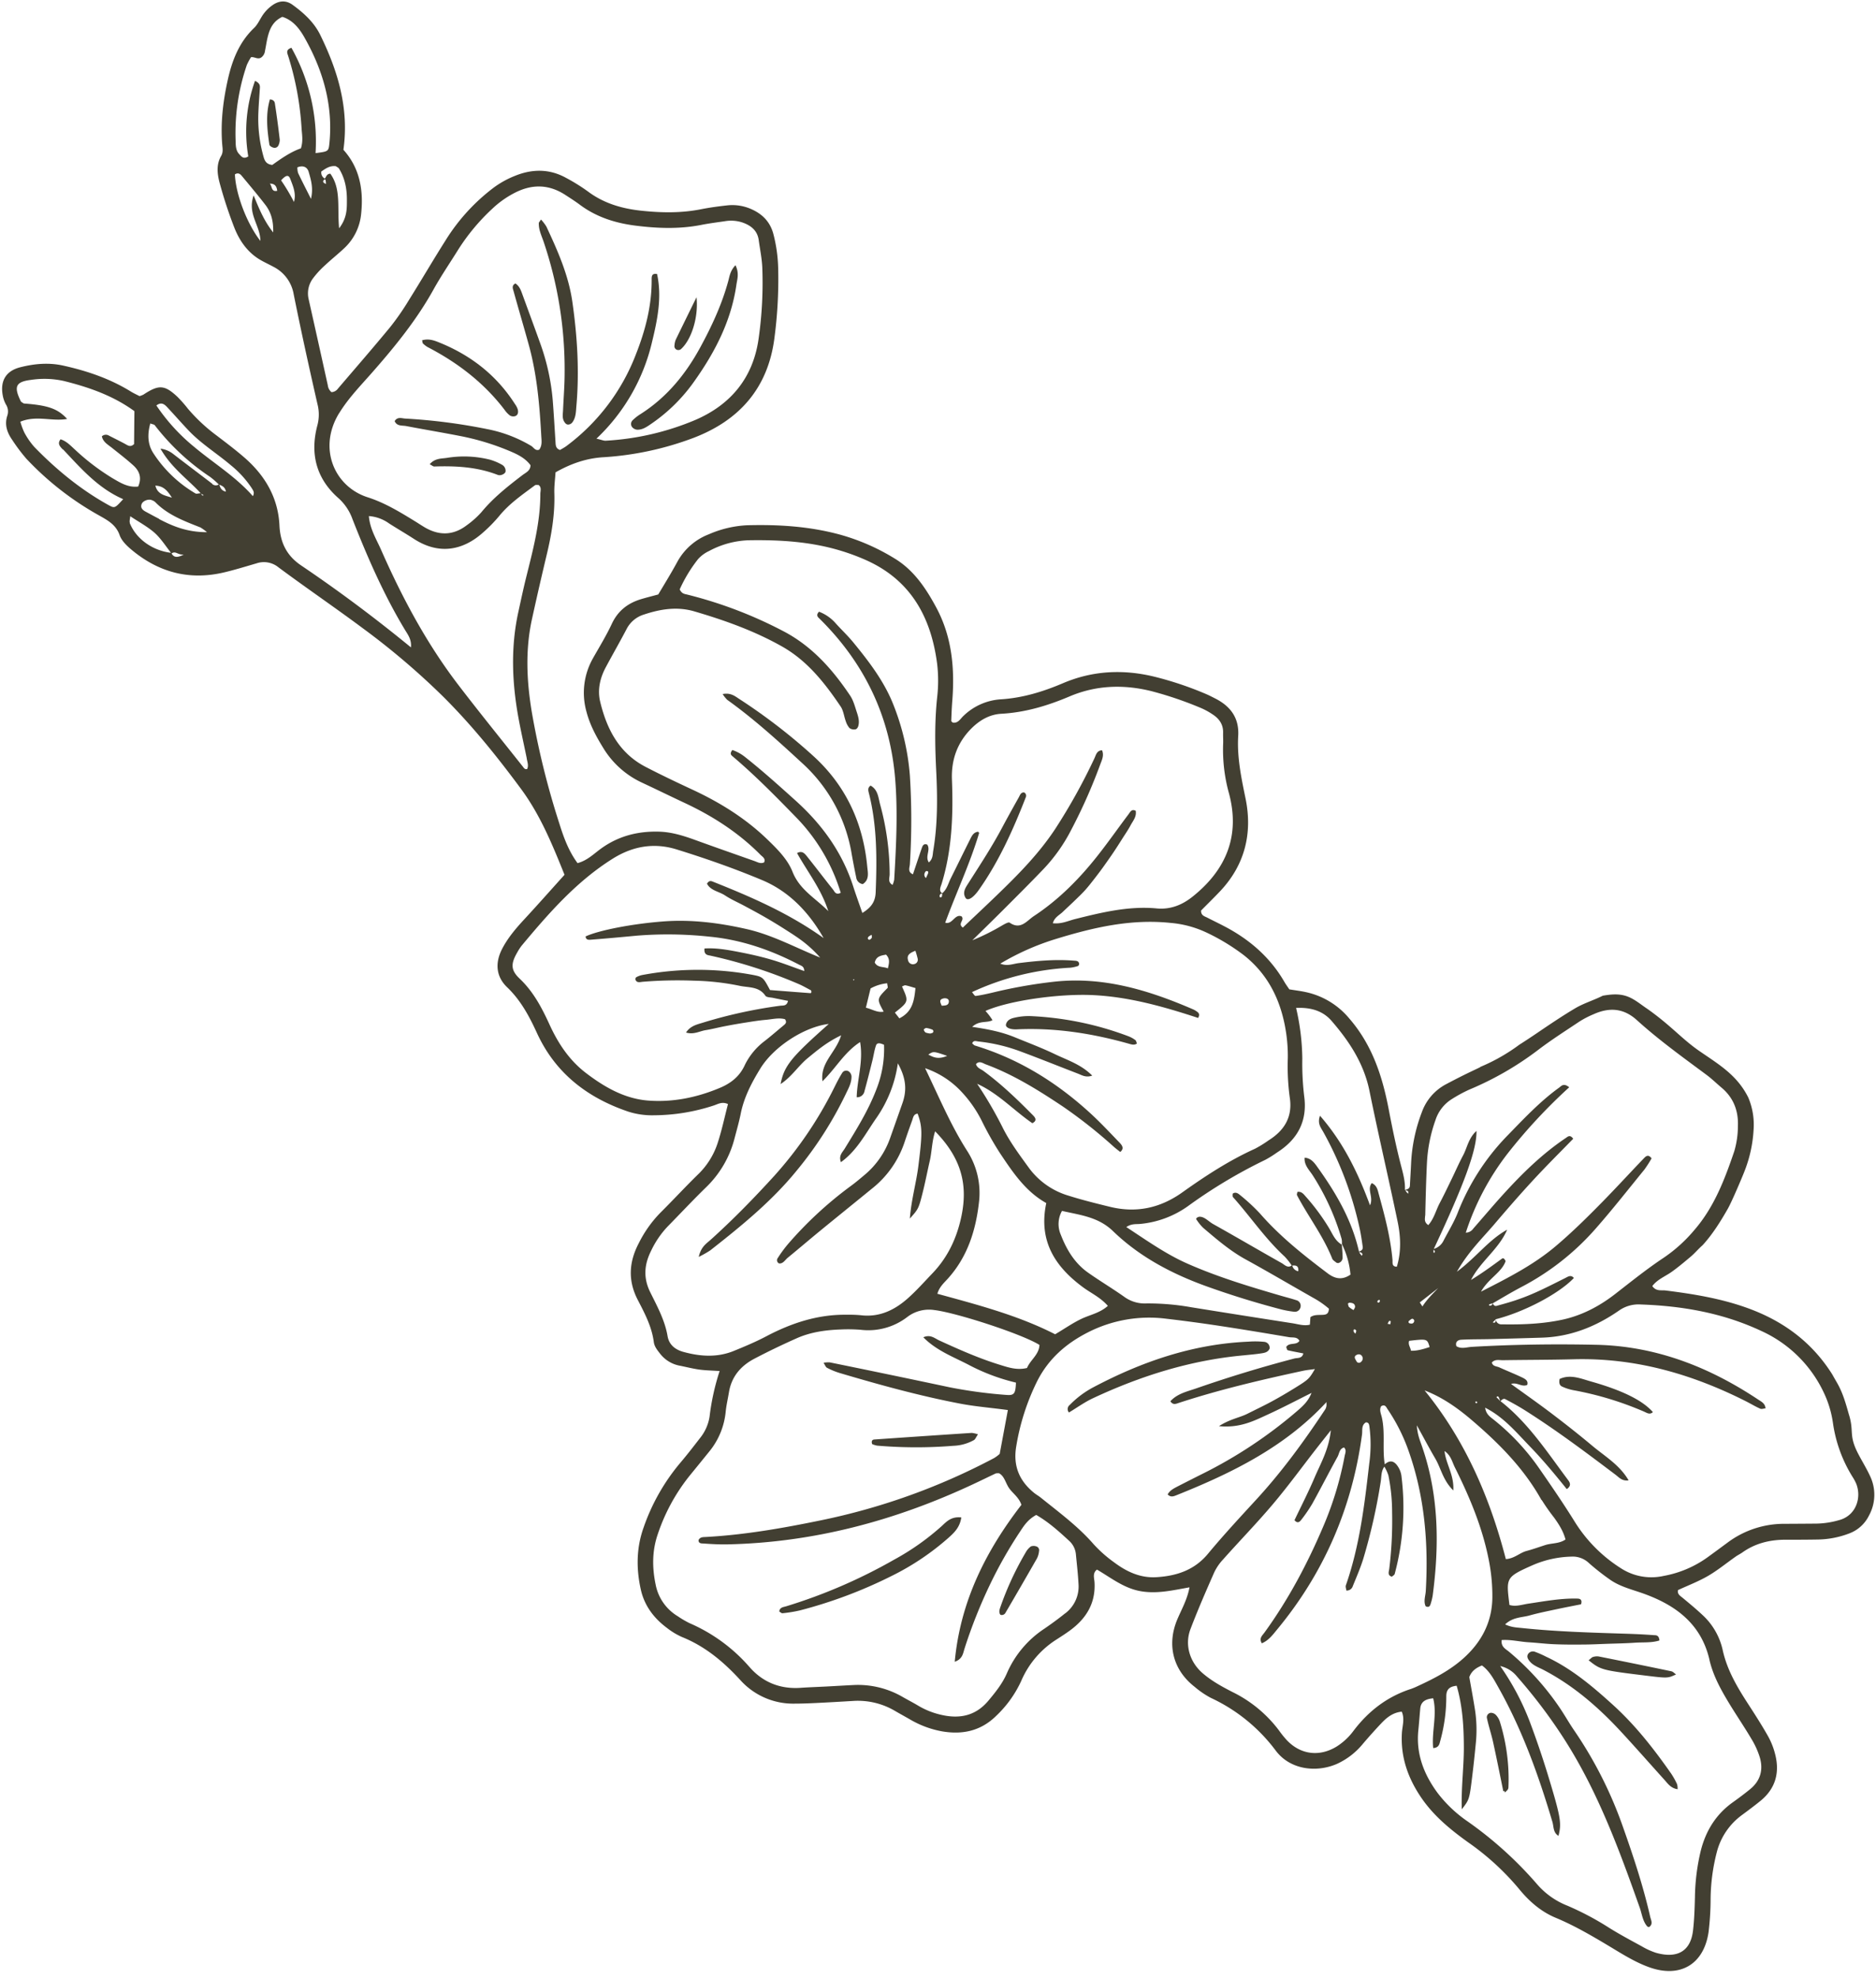 <?xml version="1.0" encoding="UTF-8" standalone="no"?><svg xmlns="http://www.w3.org/2000/svg" xmlns:xlink="http://www.w3.org/1999/xlink" fill="#000000" height="953.9" preserveAspectRatio="xMidYMid meet" version="1" viewBox="25.6 18.3 904.6 953.9" width="904.6" zoomAndPan="magnify"><g data-name="8" fill="#423f32" id="change1_1"><path d="M927.23,729.85c-1.6-3.44-3.6-6.7-5.38-10.06-5.13-9.67-2-10.89-4.77-19.58-1.41-5-2.81-10-5.37-14.59-.82-1.46-1.74-3-2.58-4.54-9.79-15.57-23.74-25.94-41.41-32.21-12.7-4.52-25.73-6.62-39-8.29-2.06-.26-4.5.54-6.39-2.11,2.43-3.27,6.34-4.7,9.53-7s6-4.68,8.89-7.11c2.06-1.71,3.78-3.83,5.81-5.59,4.79-5.22,8.7-11.49,12.16-17.56,2.13-3.76,7.17-15.81,7.92-17.75a64,64,0,0,0,4.53-20.33,33.7,33.7,0,0,0-2.56-15.61c-5.39-10.79-14-15.81-23.44-22.31-8.61-5.92-13.56-12.16-25.14-20.37-3.68-2.43-6.88-5.39-11.15-6.49-3.55-.92-7-.48-10.4.08-4.29,2.16-9.16,3.63-13.2,6-6.35,3.76-12.47,7.91-18.57,12.05-2.86,1.94-5.69,3.81-8.54,5.62a89,89,0,0,1-18.1,10.39l-.82.37,0,.1c-2.53,1.21-5.32,2.52-8.08,3.89s-5.64,2.87-8.43,4.35a24.55,24.55,0,0,0-11.52,13.38,79.14,79.14,0,0,0-5.21,25c-.16,3.48-.38,7-.56,10.44-.08,1.58-1.31,1.75-2.4,2.1.19-3.83-.77-7.5-1.72-11.14-2.41-9.19-4.32-18.47-6.11-27.81-3.06-16-8-31.12-19.11-43.87a37.43,37.43,0,0,0-20.6-12.54c-2.74-.62-5.56-.94-8.21-1.39-.91-1.36-1.66-2.37-2.29-3.45-6.84-11.9-16.76-20.5-28.79-26.83-2.8-1.48-5.66-2.84-8.47-4.29-1.33-.68-3.06-1-3-3.42,2.94-3,6.1-6.07,9.13-9.27,12.07-12.76,15.76-28.12,12.3-44.87-2.06-10-4.13-19.84-3.52-30.06.52-8.73-3.75-14.37-11.19-18.12-1.42-.71-2.81-1.45-4.27-2.07a163.17,163.17,0,0,0-25.2-8.44c-15-3.61-29.63-2.84-43.79,3.18-9.71,4.13-19.57,7.16-30.17,7.8a28.48,28.48,0,0,0-17.88,8c-1.47,1.36-2.59,3.69-5.18,3.2-.31-.34-.7-.57-.69-.79.12-3.15.23-6.3.48-9.45,1.27-15.74-.09-31.06-7.71-45.25-5-9.27-10.79-18-20.06-23.62a102.17,102.17,0,0,0-26.92-11.67c-14.57-3.89-29.37-4.77-44.32-4.36a52.3,52.3,0,0,0-18.37,4.35,29.26,29.26,0,0,0-15.32,13.53c-2.86,5.26-6,10.35-9.07,15.49-2.91.79-5.67,1.47-8.38,2.29-6.36,1.94-11.08,5.63-14,11.86-2.67,5.73-6,11.13-9.12,16.66a33.74,33.74,0,0,0-3.1,25.76c1.61,6.18,4.58,11.75,7.93,17.18a43,43,0,0,0,18.73,16.94c6.89,3.21,13.71,6.57,20.59,9.79,13.59,6.35,26.05,14.35,36.65,25.06.92.93,2.63,1.81,1.74,3.67-1.77.78-3.17-.15-4.61-.66-9.56-3.37-19.13-6.72-28.66-10.18-5.69-2.06-11.41-3.86-17.52-4-10.12-.26-19.39,2.09-27.76,8.11-3.49,2.51-6.64,5.8-11.4,7.07-4.29-5.82-6.66-12.34-8.72-18.92a390.76,390.76,0,0,1-13.41-54.36c-2.42-14.8-3.09-29.64.16-44.42q3.36-15.31,7-30.57c2.39-9.9,4.1-19.85,3.78-30.09-.11-3.42.38-6.86.58-10.08,7.47-4.24,14.86-6.77,22.94-7.28a148.73,148.73,0,0,0,43.54-9.32c22.22-8.46,36-24.12,39.07-48.21A215.62,215.62,0,0,0,400.84,148a72.15,72.15,0,0,0-2.33-16.9c-1.51-5.64-5.05-9.38-10.21-11.76a22.45,22.45,0,0,0-12.05-2c-4.09.45-8.19,1-12.22,1.78-9.75,2-19.56,1.82-29.35.77-9.25-1-18-3.56-25.6-9.27a90,90,0,0,0-10.46-6.51c-8-4.45-16.33-4.43-24.74-1a45.46,45.46,0,0,0-10,5.5,93.81,93.81,0,0,0-23.57,25.83c-5.93,9.35-11.5,18.94-17.39,28.32A124.29,124.29,0,0,1,213.77,176c-8.24,10-16.78,19.82-25.21,29.69a4.06,4.06,0,0,1-3.12,1.71,5,5,0,0,1-1.77-3.29q-4.6-20.85-9.28-41.7a12.1,12.1,0,0,1,2.16-9.92,43.91,43.91,0,0,1,5.78-6.27c3-2.82,6.24-5.39,9.24-8.21a25.93,25.93,0,0,0,8.18-16.68c1.2-11.47-.7-22.06-8.55-30.8,2.78-20-2.66-37.95-11.14-55.31-3-6.15-7.94-10.63-13.35-14.57-3.16-2.31-6.51-2.11-9.72.15a18.46,18.46,0,0,0-5.17,5.5c-1.16,1.88-2.14,4-3.7,5.48-7.21,6.87-10.6,15.65-12.68,25-2.28,10.25-3.53,20.62-2.69,31.15.15,1.87.56,3.71-.5,5.54-2.61,4.5-1.8,9.31-.51,13.88a214.67,214.67,0,0,0,6.85,20.72c2.22,5.63,5.58,10.75,10.63,14.33,2.56,1.82,5.52,3.06,8.29,4.58a18.24,18.24,0,0,1,9.71,13.23c3.56,17.69,7.43,35.32,11.45,52.92a20.1,20.1,0,0,1,0,10.16C175,237,178,249.07,188.89,258.6a24.7,24.7,0,0,1,6.7,10.1c7.18,18.27,15,36.23,25.17,53.13,1.41,2.37,3.38,4.77,3,8.65-17.43-14.29-34.91-27.33-53-39.55-6.87-4.64-10-10.92-10.4-19.13-.61-13.44-6.92-24.17-16.89-32.85-4.3-3.73-8.86-7.17-13.39-10.62a83.26,83.26,0,0,1-13.86-12.93,63.71,63.71,0,0,0-5-5.69c-6.28-5.91-9.06-6-16.47-1.12a10.28,10.28,0,0,1-1.88.72c-1.31-.69-2.76-1.33-4.1-2.16-10.1-6.24-21.16-10-32.66-12.55-7-1.56-13.92-.93-20.71.79-6.94,1.75-9.77,6.56-8.48,13.55a14.1,14.1,0,0,0,1.56,4.43,6.26,6.26,0,0,1,.63,5.42c-1.41,4.31-.08,8.13,2.39,11.64a83.6,83.6,0,0,0,6.83,9.09,144.69,144.69,0,0,0,35.07,27.34c4.19,2.37,8.13,4.47,9.9,9.53.89,2.52,3.14,4.8,5.26,6.61,13.14,11.21,28.16,15.33,45.12,11.31,5.24-1.24,10.39-2.84,15.56-4.34a11.09,11.09,0,0,1,10.62,1.89c13.46,10,27.33,19.44,40.78,29.46a356.34,356.34,0,0,1,38.32,32.57c14,13.88,26.33,29.18,38,45,9.25,12.58,15.07,26.88,20.85,41.24-6.66,7.39-12.94,14.49-19.37,21.44-4.11,4.44-8,9-10.78,14.41-3.37,6.61-2.94,13.2,2.48,18.39,6.59,6.32,10.68,14,14.4,22.12,8.89,19.35,24.3,31.17,44.08,37.87a37.69,37.69,0,0,0,12.18,1.74,93.69,93.69,0,0,0,29-4.73c2-.66,4-2,6.83-.67-1.64,6.3-3,12.78-5.07,19.06a36.86,36.86,0,0,1-9.61,15.08c-6.12,6-11.91,12.29-18,18.33a58,58,0,0,0-10.37,14.68c-4.69,9-5.29,17.92-.46,27.26,3.33,6.42,6.78,12.92,7.74,20.32.29,2.27,1.77,4,3.14,5.77a15.6,15.6,0,0,0,9.59,5.69c3.11.63,6.19,1.42,9.33,1.85,3,.4,6,.44,9.68.69a114.35,114.35,0,0,0-4.85,22,21.81,21.81,0,0,1-4.6,10.32c-3.1,4-6.17,8-9.47,11.88a98.18,98.18,0,0,0-17.73,31.23c-3.53,9.86-3.6,19.89-1.34,30,1.75,7.76,6.29,13.75,12.58,18.43a34,34,0,0,0,7.3,4.41c11.14,4.49,20,11.92,28,20.65a34.25,34.25,0,0,0,26.21,11.46c3.48,0,7-.15,10.45-.31,6-.29,12-.64,18-1a35.19,35.19,0,0,1,20,4.81c2.46,1.44,5,2.81,7.43,4.22a46.92,46.92,0,0,0,15.08,5.61c9.91,1.75,18.85-.08,26.3-7.44a54.29,54.29,0,0,0,12.09-16.88,44.21,44.21,0,0,1,17-19.94c2.13-1.37,4.27-2.74,6.32-4.23,7.93-5.76,12.6-13.18,12-23.38-.12-2-1.06-4.42,1.19-6.09,6.8,3.95,12.94,9,21.11,10.42,7.91,1.38,15.47-.46,23.51-1.87-1.15,6.11-3.94,10.78-6,15.73-5,12.19-1.85,24.19,8.42,32.2a43.44,43.44,0,0,0,7.81,5.35,82.21,82.21,0,0,1,31.35,25.46c6.9,9.2,19.48,10.72,29.41,6.44a34.86,34.86,0,0,0,12.68-9.8q4.32-5.07,8.88-9.9c2.64-2.79,5.61-5.13,9.79-5.53,1.52,3.44.27,6.91.07,10.28-.69,11.59,2.92,21.78,9.35,31.21,6,8.8,14.06,15.39,22.58,21.51a125.2,125.2,0,0,1,24.46,22.37c4.83,5.94,10.53,11,17.73,14,9.09,3.79,17.54,8.74,26,13.81,6.22,3.75,12.42,7.69,19.32,10.13,14.77,5.22,26.12-1.48,28.42-16.93a135.18,135.18,0,0,0,1-16.12,93.42,93.42,0,0,1,3-22.57,32,32,0,0,1,12-17.76c3.06-2.26,6.12-4.53,9.06-6.93,7.14-5.82,9.29-13.38,7.14-22.15a35.64,35.64,0,0,0-3.4-8.82c-2.94-5.24-6.2-10.32-9.47-15.37-5.36-8.26-10.39-16.62-12.52-26.44a32.45,32.45,0,0,0-9.9-17c-3-2.81-6.18-5.43-9.34-8.06-1.2-1-2.69-1.74-2.31-3.78,4.79-2.22,9.84-4.14,14.45-6.81s8.84-6.15,13.25-9.25c1-.73,2.19-1.3,3.22-2,6.15-4.42,13.1-6.18,20.57-6.23,5.39,0,10.78,0,16.17-.1a44.08,44.08,0,0,0,14.84-2.9,17.34,17.34,0,0,0,9.62-8.69A20.82,20.82,0,0,0,927.23,729.85Zm-745-625.14a1.55,1.55,0,0,1,.4.59,13.6,13.6,0,0,1,.14,1.7C181.34,106.43,180.85,105.72,182.26,104.71Zm5.3-6.27c.57.41,1.23.66,1.52,1.13,2.9,4.68,3.86,9.89,3.82,15.28,0,4.21.07,8.54-3.74,13.53-1-9.94,1.08-18.93-4.25-26.33-1.86.1-1.94,1.56-2.68,2.38a3.37,3.37,0,0,1-1.66-3.43C182.48,99.69,184.6,98.05,187.56,98.44Zm-43-48.59a26.77,26.77,0,0,1,2.14-4c1.83-.15,3.25,1.25,4.86.2a4.51,4.51,0,0,0,1.84-3.17c.51-2.48.83-5,1.5-7.45,1-3.74,2.71-7.08,6.87-9,5.1,1.56,8.27,5.69,10.7,10,8.91,15.76,13.82,32.59,12,50.92-.41,4-.51,4-6.68,4.78a92.34,92.34,0,0,0-11.63-50.78c-2.87.91-2,2.58-1.57,3.94A145,145,0,0,1,171,79.83c.16,3.14.89,6.28-.3,10-5,1.74-9.61,5-13.8,8-2.91-.3-3.68-2.05-4.2-3.87a67.75,67.75,0,0,1-2.5-21.62c.15-3.8.46-7.59.7-11.38.09-1.27.13-2.51-2.33-3.68a72.21,72.21,0,0,0-3.25,36.44c-2.37,1.53-3.35,0-4.35-1.07-1.67-1.73-1.7-4.1-1.75-6.27A101.3,101.3,0,0,1,144.55,49.85Zm12.77,80.51c-4.23-5.39-6.52-10.76-9.4-17.83-3.17,8.92,3.22,14.38,3.25,21.94-6.69-8.61-11.9-22.77-12.28-32.07,1.3-.9,2.38-.42,3.24.62,3.81,4.61,7.68,9.18,11.34,13.92C156.22,120.5,157.5,124.65,157.32,130.36Zm-1.63-23.5c2.65-.07,3.36,1.51,3.6,3.45C156.27,111,156.9,108,155.69,106.86Zm11.66,8.8a93.14,93.14,0,0,0-6.19-10.39c2.5-2.74,3.68-2.81,4.54-.42C167,108.32,168.48,111.75,167.35,115.66ZM169,99c2.66-1.08,4.74-.24,5.44,2.19,1.13,3.88,2.33,7.86,1.11,13-2.34-4.67-4.35-8.55-6.22-12.49A8.92,8.92,0,0,1,169,99Zm-113,136c8.64,9.17,16.93,18.77,29,24-4,4.38-4.07,4.51-7.16,2.8-13.39-7.43-25.09-17.06-35.72-28a36.23,36.23,0,0,1-4.82-7,32.71,32.71,0,0,1-1.88-5.15c7.82-3.23,15.15,0,22.54-1.33-4.53-5-9.3-6.59-20.89-7.45-.5-.37-1.22-.64-1.46-1.13-3.45-7-2.43-9.32,4.8-10.24a43.16,43.16,0,0,1,16,.52c12,3,23.61,7,34,14.54-.06,5.48-.11,10.8-.16,15.88-1.8,1.71-3.06.61-4.43-.13-2.51-1.35-5.06-2.61-7.6-3.9a2.84,2.84,0,0,0-3.5.29c.56,2.73,2.85,3.95,4.8,5.5,3.46,2.77,7,5.48,10.26,8.42,3.07,2.74,4.32,6.09,2.44,10.3-4.93.57-8.69-1.89-12.46-4.08a110.55,110.55,0,0,1-18.07-13.79c-2.11-1.91-4-4-6.88-4.92C53.05,232.31,54.68,233.75,55.92,235.06Zm32.23,35.41c-.31-.78.08-1.83.17-3.18,4.13,2.76,8.32,5,11.75,8,3.05,2.75,5.32,6.37,7.9,9.64C99.05,283.8,91.18,278.11,88.15,270.47Zm20.18,14.72c1.93-1.3,2.83.81,5.78.59C110.58,287.61,109.29,286.8,108.33,285.19Zm-6-16.58c-2.22-1.16-4.42-2.35-6.62-3.54-1.48-.8-2.61-1.91-1.87-3.7.64-1.57,3.37-2.5,4.85-1.84a5,5,0,0,1,1.63.89c6.08,6.27,14,9.18,21.89,12.3a26,26,0,0,1,3.12,2.27C115.87,274.93,109,272.1,102.34,268.61Zm-1.82-16.07c3.77.2,5.64,2.24,7.9,5.79C104.54,257.09,101.62,256.55,100.52,252.54Zm22.13,3.94,1.09.7C123,257.51,122.89,256.89,122.65,256.48Zm5.26-4.82c-6.27-4.8-12.59-9.54-18.84-14.37a12.33,12.33,0,0,0-6.16-2.58c5.37,9.4,13.21,14.72,19.39,21.49-.88,0-2,.44-2.55.08a61,61,0,0,1-20.31-19.44c-2.81-4.34-2.84-9.23-1.44-14.28,1.14.43,1.87.47,2.15.84A111.79,111.79,0,0,0,127,248.32a42.08,42.08,0,0,1,4.1,3.6A2.61,2.61,0,0,1,127.91,251.66Zm3.47.44c1.29.57,2.66,1.07,3.09,3.33C132.41,254.92,131.83,253.56,131.38,252.1Zm16.11,5.54c-8.28-9.45-18.85-15.85-28.24-23.71A92.23,92.23,0,0,1,101,213.81c2.46-1.82,3.93-.54,5.24.86,3.45,3.69,6.78,7.5,10.25,11.17,6.13,6.46,13.74,11.12,20.48,16.85a48.63,48.63,0,0,1,10.14,11.19C147.64,254.81,148.53,255.78,147.49,257.64Zm41.66-40.15c4.34-7.07,10.1-13,15.54-19.17,11.12-12.63,21.7-25.59,29.9-40.39,3.68-6.63,8-12.91,12-19.37A99.71,99.71,0,0,1,263,118.94a46.58,46.58,0,0,1,10.83-7.67c8.34-4.28,16.43-4.13,24.33,1,2.38,1.55,4.8,3.08,7.07,4.78,7.85,5.86,16.87,8.75,26.39,10,10.71,1.38,21.48,1.81,32.2-.31,3.73-.74,7.51-1.21,11.27-1.76a17.46,17.46,0,0,1,8.46.59c4.14,1.44,7.27,3.86,7.91,8.55.6,4.39,1.52,8.76,1.71,13.16a190.4,190.4,0,0,1-1.75,34.16c-2.61,19-13.43,32-30.57,39.38a129.27,129.27,0,0,1-43.33,10c-.85,0-1.73-.37-4.31-1A93.27,93.27,0,0,0,340,183.25c2.63-10.81,4.85-21.65,2.44-32.8-2.71-.52-2.61,1.33-2.61,2.78.06,12.58-3.07,24.51-7.65,36.07a99.33,99.33,0,0,1-33.46,44.09c-1,.75-2.14,1.32-3.08,1.89-2.14-.7-2.08-2.34-2.18-3.91-.43-6.63-.8-13.28-1.32-19.9a107.39,107.39,0,0,0-6.1-27.76c-2.78-7.75-5.63-15.46-8.45-23.19-.76-2.07-1.42-4.21-3.46-5.53-2,1-1.18,2.63-.83,3.92,2.36,8.54,4.89,17,7.25,25.59,4,14.44,5.25,29.27,6.06,44.15.12,2.15.51,4.46-1,6.48-1.89.74-2.65-1.08-3.85-1.8a65.69,65.69,0,0,0-21.21-8.1A276.07,276.07,0,0,0,221,220.14c-1.69-.1-3.76-1-5.1,1.23,1.1,2.57,3.62,2,5.61,2.39,8.71,1.67,17.47,3.12,26.18,4.83a120.58,120.58,0,0,1,23.62,7.19c3.8,1.6,7.5,3.35,10.09,6.84,0,2.7-2.29,3.57-3.92,4.82-7.06,5.4-14,10.87-19.71,17.8a43.09,43.09,0,0,1-7.07,6.32c-6.52,5-13.37,5.12-20.36,1-1.36-.81-2.69-1.68-4-2.51-7.54-4.63-15-9.26-23.59-12C186.83,252.87,178.76,234.39,189.15,217.49Zm90.63,171.67c-1.18.4-1.65-.51-2.17-1.17-10.42-13.15-21-26.19-31.19-39.51-15.27-20-27-42-37.1-64.92-2.25-5.14-5.39-10-5.92-16.34a18.93,18.93,0,0,1,9.71,3.53c4,2.56,8.09,4.93,12.07,7.51,12.5,8.07,24,5.11,33.07-2.94a71.15,71.15,0,0,0,8-8.14c4.88-6,11.15-10.28,17.23-14.81.39-.29,1.13-.11,1.74-.15,1.59,1.18.86,2.88.86,4.35,0,13.76-3.54,26.93-6.82,40.15-1.37,5.52-2.55,11.1-3.77,16.66-3.74,17-3.08,34,0,50.93,1.19,6.53,2.67,13,4,19.52C279.78,385.59,280.65,387.33,279.78,389.16Zm433,215.34c.2-8.54.41-17.08.83-25.61a71.76,71.76,0,0,1,4.1-20.4,18.74,18.74,0,0,1,8-10.21,67.72,67.72,0,0,1,8.33-4.51,150.5,150.5,0,0,0,32.81-18.85c6.52-5,13.49-9.42,20.34-14a46,46,0,0,1,6.73-3.48c7.6-3.42,14.55-3,21,2.92,10.56,9.55,22.11,17.86,33.53,26.34,2.53,1.88,4.79,4.11,7.21,6.14,5.77,4.84,8.18,11.2,7.88,18.51a43.33,43.33,0,0,1-1.75,12.16c-4.6,13.49-9.62,26.8-19.14,37.85a72,72,0,0,1-14.7,13.37c-8.2,5.43-15.83,11.58-23.58,17.6-7.58,5.89-16,10.33-25.37,12.37-9.63,2.08-19.44,2.44-29.26,2.27a2.73,2.73,0,0,1-3-2.45l0,0c13.65-3.46,30.44-12.25,37.7-19.89-1.37-1.7-2.78-.7-4.13,0-7.33,3.65-14.58,7.49-22.34,10.17C754.55,646,750.9,647,747.25,648c-.89.24-1.52-.4-1.86-1.22,4.64-2.69,9.21-5.45,13.93-7.93a123.64,123.64,0,0,0,35.62-28c8.15-9.26,15.78-19,23.56-28.54a54.71,54.71,0,0,0,3.48-5.43c-1.67-2.29-2.89-.89-3.91.17-6.56,6.85-13,13.86-19.62,20.63-7.31,7.45-14.72,14.79-22.72,21.55-10.51,8.89-22.51,15.06-36,21.91,3.71-6.51,10-9.26,11.87-14.73-.7-1.41-1.21-1.57-1.84-1.12-4.82,3.53-9.65,7.06-14.86,10.22,4.58-9,13.43-14.86,17.44-24.24-8.94,4.93-14.83,13.27-24.23,20.27,5.43-9.52,12-15.85,17.92-22.75,6.15-7.23,12.37-14.4,18.81-21.37s12.94-13.41,19.35-20c-1.53-2.18-2.63-1-3.52-.4-11.13,7.46-20.64,16.73-29.63,26.56-5.12,5.6-10,11.42-15,17.12a4.49,4.49,0,0,1-3.64,2,125.48,125.48,0,0,1,20.34-38.37,262,262,0,0,1,29.53-31.73c-2.75-2.24-3.84-.57-4.88.18-9.3,6.71-17.06,15.07-25,23.2a111.09,111.09,0,0,0-23.94,37.27c-1.87,4.67-4.56,9-6.88,13.51a7.61,7.61,0,0,1-4.59,3.77c14.65-31.2,20.8-47.88,20.57-56.88-3.86,3.45-4.43,8-6.44,11.76s-3.57,7.4-5.37,11.1c-1.94,4-3.83,8-5.9,11.9-1.86,3.5-2.76,7.57-5.52,10.64C712.11,607.58,712.76,605.89,712.79,604.5Zm34,50.13a6.23,6.23,0,0,1-.14,1.15.88.88,0,0,1-.61.42c-.22,0-.47-.12-.71-.2.31-.31.62-.63,1-.94C746.4,654.91,746.58,654.77,746.75,654.63Zm-1.53-7.81a1.27,1.27,0,0,1-1.63,1.11l0-.63C744.11,647.11,744.67,647,745.22,646.82Zm23.7,94.86a95.48,95.48,0,0,0,6,8.54c2.18,3.09,4.3,6.21,5.46,10.5-3,2.08-6.58,1.67-9.72,2.67s-6,2.05-9,2.84c-3.32.86-5.87,3.68-10.05,3.95-7.7-29.72-19.58-57.28-39.18-81.35,8.15,3.13,15.09,7.92,21.58,13.33C747.62,713.53,760.17,725.91,768.92,741.68Zm-32-47.12c0-.07.2-.34.31-.52l.65.49c-.11.18-.22.36-.32.54A3.26,3.26,0,0,1,736.91,694.56Zm-31.06-24.92c-.31-1.69-1.5-3-.86-4.72,8.69-1,8.69-1,9.86,3C711.92,668.84,709,669.76,705.85,669.64Zm11.37-47.17-.51-.14a12.39,12.39,0,0,1,.07-1.36C717.26,621.32,717.85,621.63,717.22,622.47Zm1.78,17c-2.69,2.82-5.46,5.48-7.61,8.87l-1.29-1.93ZM705.3,655c.64-.44,1.31-1.35,2.11-.25a1.06,1.06,0,0,1,.05.89c-.44,1.1-1.33,1-2.3.74C704.64,656,704.64,655.43,705.3,655Zm-.85-62.37c.25.17.18.81.25,1.24a2.16,2.16,0,0,1-.58-.38c-.31-.38-.59-.79-.93-1.19A3,3,0,0,1,704.45,592.58Zm-50-45.92a133.64,133.64,0,0,1-.88-18,112.48,112.48,0,0,0-3-24.38c7.47-.35,13.1,1.62,17.11,6.25,8.58,9.91,15.6,20.59,18.29,33.84,4.27,21.07,9.2,42,13.58,63.07,1.48,7.14,1.78,14.44-.4,21.62-2.52,0-2-2-2.09-3.25-.95-10.79-3.72-21.18-6.57-31.56-.57-2.06-.89-4.39-3.44-5.49-2.44,3.19,1,6.67-.83,10.7-5.84-15.77-12.83-30.23-24.12-43.19-1.38,3.75.43,5.73,1.58,7.81A169.86,169.86,0,0,1,681.29,611c.59,2.77,1,5.6,1.4,8.41.22,1.47-.66,2.05-1.8,2.39-3.38-15-10.92-28-19.75-40.33-1.57-2.2-3.18-4.7-6.46-4.92-.28,3.57,2.18,5.87,3.85,8.42a116.56,116.56,0,0,1,14,30.77,8.57,8.57,0,0,1,.12,2.44,41.78,41.78,0,0,1,4.15,14.75c-3.81,2.6-7.21,2.24-11-.61-11.63-8.78-23-17.77-32.65-28.86a91.68,91.68,0,0,0-9.74-9c-.84-.72-2.11-1.54-3.43-.54,0,.56-.14,1.31.16,1.64,8.44,9.44,15.53,20.05,24.92,28.67a30.63,30.63,0,0,1,3.4,4.3c-2,1.44-3.47-.38-4.84-1.16-11-6.18-21.94-12.61-33-18.79-2.36-1.31-4.3-3.78-6.87-3.54-1.44.47-1.6,1-1,1.67a23.08,23.08,0,0,0,3,3.65c6.51,5.52,12.95,11.1,20.52,15.25,11.09,6.09,22,12.53,33,18.76a42.2,42.2,0,0,1,7.13,5c-.13,2.42-1.23,2.81-2.58,2.93-2.14.2-4.42-.22-6.34,1.14-.09,1.31-.18,2.45-.26,3.63-2.89.72-5.65-.26-8.44-.69q-24.42-3.79-48.82-7.72a118.62,118.62,0,0,0-21.76-1.83,16.68,16.68,0,0,1-10.6-3.27c-5.67-4-11.67-7.58-17.35-11.59-6.42-4.53-10.32-11-13.11-18.21a12.9,12.9,0,0,1,.55-11.55c8.6,2,17.43,2.82,24.6,9.75,12.94,12.51,28.63,20.72,45.5,26.76q17.44,6.24,35.39,10.94a47.76,47.76,0,0,0,6.51,1.18,2.74,2.74,0,0,0,2.94-1.95,2.79,2.79,0,0,0-2.07-3.66c-2.4-.79-4.87-1.4-7.3-2.11-15.2-4.43-30.35-9-44.89-15.4-10.46-4.59-19.64-11.15-29.67-17.72,2.55-1.74,4.75-1.31,6.73-1.51A47.18,47.18,0,0,0,598.31,600a244.22,244.22,0,0,1,37.45-22.44,51.78,51.78,0,0,0,5.63-3.52C651.48,567.64,656.16,558.66,654.44,546.66Zm41.75,108.73a10.15,10.15,0,0,1-.19,1.44l-1.31-.22a7.68,7.68,0,0,1,.73-1.36C695.49,655.15,696.2,655.34,696.19,655.39Zm-5.25-9.63a1,1,0,0,1-.53.63c-.18.06-.47-.18-.71-.28.09-.25.11-.62.29-.74C690.67,644.91,691.06,645.08,690.94,645.76Zm-11.83,13.67c.21.1.49.43.47.61a6.65,6.65,0,0,1-.44,1.35c-.3-.38-.76-.73-.86-1.16C678.12,659.51,678.52,659.18,679.11,659.43Zm-3-10.88c-.38-.39-.4-1.14-.57-1.73.28-.14.57-.42.84-.4,1.27.08,2.54.36,2.62,1.94,0,.53-.47,1.08-.73,1.62A11.09,11.09,0,0,1,676.1,648.55Zm3.63,23.09a1.86,1.86,0,0,1,2.36.22,2.1,2.1,0,0,1-.28,3.14,1.31,1.31,0,0,1-2.15-.36C679.18,673.71,678.11,672.55,679.73,671.64ZM681,622a8.18,8.18,0,0,1,1.16.45,1,1,0,0,1,.4.72c0,.22-.22.45-.35.68-.31-.4-.63-.79-.91-1.21A3.41,3.41,0,0,1,681,622Zm-29.38,9.31a3.67,3.67,0,0,1-2.9-2.73C650.72,628.31,651.93,628.92,651.6,631.34ZM491.91,573.19c-7.81-12.21-13.35-25.51-20.23-39.79a42.67,42.67,0,0,1,17.5,11.32,59.16,59.16,0,0,1,9.79,14,153.25,153.25,0,0,0,8.86,15.71c6.15,9.2,12.33,18.47,22.28,24-3.88,18.32,4.29,30.82,18.06,40.85C551.94,642,556.3,644,559.8,648c-3.83,3.45-8.6,4.29-12.72,6.25-4.31,2.06-8.18,4.79-12.7,7.45-17.85-9.12-37.32-14.2-56.78-19.53.92-3.25,3.1-5.15,5-7.25,9.58-10.57,13.6-23.52,15.1-37.24A37.47,37.47,0,0,0,491.91,573.19ZM472.23,514a11.56,11.56,0,0,1,2.67.7.92.92,0,0,1,.53,1.51c-.13.21-.55.24-1.19.47a9.07,9.07,0,0,1-2.28-.47,2.1,2.1,0,0,1-.89-1.42C471,514.6,471.85,514,472.23,514Zm-.65-74.92c.33-.72.84-1,1.49-.54.15.1.15.62.05.88-.29.75-.67,1.47-1,2.27A2,2,0,0,1,471.58,439.1Zm10.76,88.36c-4.46,1.89-6.74.63-9.11-.6C475.69,525.19,475.69,525.19,482.34,527.46Zm-1.88-27.68c1.09-.25,2.75,0,2.67,1.51-.1,2-1.92,1.9-3.45,2C479.15,501.89,478.11,500.33,480.46,499.78Zm127-31.74a100.66,100.66,0,0,1,17.83,10.82c12.37,9.72,18.45,23,20.58,38.29a75.82,75.82,0,0,1,.71,11.37,112.17,112.17,0,0,0,.93,19c1.47,9.35-2.55,15.91-10.23,20.71a57,57,0,0,1-6.48,4c-12.48,5.64-23.89,13.09-35,21-10.75,7.69-22.34,10.15-35.1,7-6.77-1.65-13.54-3.34-20.17-5.44a36.5,36.5,0,0,1-19-13.6c-4.27-5.9-8.61-11.72-12-18.25a194.51,194.51,0,0,0-12.76-22c10.2,4.59,17.71,12.88,26.62,19,2.48-1.25,1.39-2.72.36-3.76-7.56-7.66-15.3-15.13-24-21.49-1.23-.9-2.93-1.29-3.54-3.23,1.6-1.84,3.31-.42,4.78.12,13.48,5,25.51,12.56,37.37,20.48a239.22,239.22,0,0,1,24.53,19.44c.94.81,1.94,1.56,2.88,2.31,1.94-1.57,1-3,0-4.15-4.61-4.79-9.15-9.66-14-14.15-16.27-15-34.63-26.5-56-33-.51-.15-.91-.68-1.39-1.05.62-1.72,2-1,3.12-.91a82.2,82.2,0,0,1,20.3,4.83c9.2,3.41,18.3,7.09,27.46,10.61,2,.76,3.91,2.1,7,1-5.36-5.43-12.07-7.47-18.14-10.41-6.26-3-12.81-5.46-19.25-8.1s-13-3.89-20.49-5c3.53-3.25,7.07-1.73,9.8-3.21a29.39,29.39,0,0,0-3.39-4.46c10.94-4.89,35.22-8.46,52-7.63,17.48.86,34.15,5.63,50.54,11,1.14-2,0-2.66-1-3.36a9.29,9.29,0,0,0-1.68-.89c-21.16-9.12-42.81-15.74-66.3-13.27a236.76,236.76,0,0,0-29.92,5.25c-2.77.65-5.56,1.29-8.38,1.67-.49.06-1.17-1.2-1.76-1.85a128,128,0,0,1,47.54-11.78,18.6,18.6,0,0,0,3.64-.83c.2-.06.32-.47.49-.76,0-1.81-1.5-1.73-2.61-1.81-8.89-.72-17.71.09-26.53,1.19-2.76.34-5.52,1.63-8.89.26A121.77,121.77,0,0,1,535,471c18-5.52,36.08-9.68,55.12-7.66A50.41,50.41,0,0,1,607.41,468Zm-128-22.93c5.21-16.59,5.82-33.64,5.16-50.81-.38-9.7,2.64-18.05,9.57-24.9,4-3.91,8.65-6.58,14.24-6.89,11.56-.64,22.32-3.88,32.94-8.38,12.93-5.49,26.39-5.89,40.06-2.37a175.11,175.11,0,0,1,23.34,8,34.11,34.11,0,0,1,5.79,3.21c3.06,2.05,4.94,4.85,4.82,8.73-.05,1.9.11,3.8,0,5.7a78.31,78.31,0,0,0,2.83,23.49c5.47,20.46-1.36,36.78-17.34,49.63-4.92,4-10.64,6.5-17.52,5.85-13.46-1.26-26.43,1.91-39.37,5.14-3.28.82-6.45,2.45-10.7,2,.75-2.85,3.13-3.88,4.77-5.45,1.83-1.76,3.7-3.46,5.52-5.23s3.68-3.5,5.37-5.39,3.23-3.9,4.78-5.9,3.06-4,4.54-6.1,2.93-4.13,4.34-6.24,2.77-4.24,4.12-6.38,2.82-4.23,4-6.46,3-4.15,2.52-7.05c-2-1.09-2.71.65-3.49,1.68-4.76,6.31-9.3,12.8-14.15,19-9,11.57-19.2,22-31.47,30.07-3.37,2.22-6.4,6.86-11.67,3.18-.58-.41-2.34.62-3.43,1.22a108.07,108.07,0,0,1-14.56,7.28c4.88-4.8,9.79-9.58,14.64-14.43,6.7-6.72,13.45-13.41,20-20.28a81,81,0,0,0,13.06-18.61A259.2,259.2,0,0,0,556,387.28c.83-2.31,2.11-4.59,1-7.19-2.59.14-2.89,2.24-3.68,3.89a282.28,282.28,0,0,1-18.87,34c-7.91,12-17.92,22.12-28.17,32-5.44,5.27-11,10.44-16.41,15.61-2.74-2,1.09-3.51-.62-5.42-3.28-1.31-4.32,4.07-7.87,3.07,5.29-14.48,11.94-28.43,16.34-43.22.05-.15-.31-.43-.48-.65-2.26.27-3.05,2.06-3.89,3.73-3.12,6.23-6.17,12.49-9.28,18.72-1.25,2.49-1.84,5.37-4.17,7.23C478.36,448,479,446.43,479.42,445.11Zm-.72,5a1,1,0,0,1,1.18-.87c-.06.55,0,1.33-.27,1.57C479,451.29,478.53,450.88,478.7,450.11ZM359.32,399c-7.46-3.48-14.88-7-22.21-10.8-12.88-6.59-18.9-18.19-22.11-31.54-1.37-5.72-.09-11.36,2.68-16.55,3.28-6.15,6.76-12.18,10-18.36a14,14,0,0,1,8.45-7.12c8-2.67,16.06-3.93,24.27-1.52,14.62,4.29,28.94,9.39,42.26,16.91,12.22,6.89,20.63,17.6,28.29,28.95,1.37,2,1.61,4.77,2.49,7.14a9.57,9.57,0,0,0,1.76,3.25,3.63,3.63,0,0,0,2.52.69c1,0,1.58-.92,1.81-1.88.55-2.27-.12-4.43-.81-6.52-.89-2.69-1.62-5.58-3.17-7.89-8.36-12.48-18.13-23.57-31.66-30.8A207.31,207.31,0,0,0,356.93,305c-1.2-.3-2.54-.32-3.58-2.48a69.59,69.59,0,0,1,8.88-14.64,16.71,16.71,0,0,1,5.31-3.89,43.12,43.12,0,0,1,19.09-5.17c15.29-.25,30.44.68,45.15,5.28a103.47,103.47,0,0,1,11.54,4.35c21.59,9.68,31.28,27.64,34.17,50a70.17,70.17,0,0,1,0,16.13c-1.25,11.72-1.05,23.4-.47,35.13.65,13,.76,26-1.43,38.89-.3,1.8-.09,3.8-2.09,5.57-2-2.82,1-6.06-.8-8.59-1.67-.66-2.22.51-2.62,1.68-1.44,4.17-2.82,8.36-4.26,12.64-2.71-1.13-1.56-3.3-1.48-4.86a340.66,340.66,0,0,0,0-42.75,116.7,116.7,0,0,0-7.93-34.11C452,346.92,444.62,337.3,437,328c-2.61-3.18-5.62-6-8.39-9.08a20.25,20.25,0,0,0-8.09-5.65c-1.71,1.81-.4,2.71.36,3.46,21.57,21.34,33.93,47,36.38,77.32,1.3,16.17.45,32.31-.48,48.45A11.87,11.87,0,0,1,456,445c-2.44-1.28-1.42-3.41-1.41-5.07a128.57,128.57,0,0,0-4.62-33.8c-.85-3.21-1-7-4.56-9-1.27.83-1.27,1.93-.94,3.23,4.09,15.85,4,32,3.38,48.18-.18,4.74-2.29,7.43-6.43,10-1.57-4.55-3.08-8.67-4.42-12.84-5.29-16.42-15-29.83-27.72-41.3-8-7.2-16-14.41-24.44-21.08a20.32,20.32,0,0,0-6.11-3.36c-1.1,1.44-.88,2.2-.06,2.89,10.91,9.21,20.89,19.39,30.83,29.59A89.19,89.19,0,0,1,431,448.83c-2.53,1.25-3-.75-3.82-1.71-4.16-5.2-8.17-10.51-12.33-15.71-1.14-1.42-2.4-3.13-4.92-1.74,5.17,9.21,11.83,17.64,15.07,28-6-6.16-13.8-10.21-17.25-19-2.4-6.07-7.39-11-12.2-15.65C384.93,412.77,372.6,405.16,359.32,399Zm101.22,95c.56-.2,1.18-.66,1.69-.56,1.5.28,2.95.79,4.81,1.32-.63,5.88-1.28,11.33-7.77,14.6l-2.16-2.77C463.82,501.27,463.82,501.27,460.54,494Zm5.62-10.73a2.41,2.41,0,0,1-2.71-2c-.67-2.31.67-3.41,3.55-4.5a40.23,40.23,0,0,1,1.12,3.89A2.15,2.15,0,0,1,466.16,483.23Zm-14.47,22.85c-3,.61-5.35-1.11-8.56-1.9.78-3.19,1.54-6.36,2.26-9.28a20.56,20.56,0,0,1,8-2.5c.12,1.21.43,2,.18,2.28C448.34,500,448.33,500,451.69,506.08ZM444.4,470a6.68,6.68,0,0,1,1.51-.93c0,.54.23,1.14,0,1.53s-.89.94-1.23.86C444,471.28,443.87,470.55,444.4,470Zm3,12.47c.69-3.16,3.17-3.39,5.44-3.84,2.13,2.17,1.39,4.32.9,6.63C451.59,484.3,448.8,485.06,447.39,482.45Zm-9.77,8-.44.63-.29-.46ZM372.44,543c-11,4.58-22.49,6.91-34.34,6-11.39-.9-21.06-6.5-30-13.32-8-6.12-13.39-14.28-17.53-23.34-3.7-8.09-7.77-15.85-14.41-22.14-4.39-4.15-4.28-7.27-1.06-12.77a23.08,23.08,0,0,1,2.08-3.17c13-15.58,26.28-30.82,43.77-41.83,9.85-6.21,20.2-7.86,30.91-4.53,13.91,4.31,27.71,9.14,41.14,14.76,13.18,5.51,22.73,15.64,29.75,28-16.58-11.89-34.83-19.83-53.37-27.2-.8-.32-1.84-.75-2.87.95,1.67,3.35,5.8,3.75,8.72,5.69s6.13,3.3,9.19,4.95c3.35,1.8,6.7,3.59,10,5.49s6.54,3.87,9.74,5.92c2.94,1.87,5.89,3.74,8.65,5.85a57.85,57.85,0,0,1,8.26,7.74c-11.88-4.79-23.13-11-35.66-13.79-13-2.93-26.23-4.64-39.64-3.66-15.07,1.1-31.57,4.32-37.8,7.26.16,1.84,1.65,1.65,2.75,1.56,7.27-.57,14.53-1.23,21.78-1.92a187.41,187.41,0,0,1,35.13.46c15.4,1.46,29.67,6.4,43.28,13.51,1.07.55,2.47.81,2.49,3.08-5.39-1.89-10.53-3.93-15.81-5.48s-10.44-2.69-15.73-3.71c-5.47-1.06-11-2.05-16.57-1.69-.31,3.26,1.68,3.18,3,3.48a235,235,0,0,1,42.47,13.68c2,.85,3.93,2,5.86,3,.19.1.19.56.27.86-.13.18-.27.54-.38.53-6.61-.49-13.21-1-19.61-1.51-3.36-6.23-3.33-6.38-8.92-7.42a145,145,0,0,0-52.94.22,10.24,10.24,0,0,0-2.61,1c-.23.1-.31.5-.51.84.54,2.18,2.34,1.48,3.69,1.37a205.61,205.61,0,0,1,24.7-.52,120.69,120.69,0,0,1,21.72,2.42c4.37,1,9.5.2,12.63,4.83.53.79,2.32.78,3.54,1,2.45.52,4.9,1,7.38,1.48-.6,2.66-2.47,2.16-3.86,2.36a229.35,229.35,0,0,0-37.09,8.12c-2.92.92-6.06,1.5-8.23,4.78,3.69,1.14,6.52-.67,9.46-1.14,3.13-.5,6.2-1.32,9.31-1.91q5.13-1,10.3-1.8c3.13-.5,6.27-1,9.42-1.27s6.22-1.13,9.22-.3c1.14,1.63.09,2.36-.87,3.16-2.94,2.42-5.8,4.93-8.8,7.27a32.22,32.22,0,0,0-9.65,11.58C382.26,537.42,377.93,540.75,372.44,543ZM355.13,670.2c-4.07-1.11-6.95-3.56-7.63-7.6-1.3-7.66-5-14.37-8.33-21.12-3.48-7-2.91-13.41.37-20a44.86,44.86,0,0,1,8-11.75c6.21-6.33,12.27-12.82,18.62-19a50,50,0,0,0,13.64-23.52c1.05-4,2.2-8,3-12,1.6-7.92,5.29-14.92,9.44-21.67,6.53-10.62,21.31-20.1,33-21.49-18.22,16.16-21.55,20.22-23.24,29,5.49-3.66,8.6-8.85,13.08-12.51s9.07-7.63,16.11-11c-2.57,8.48-10.14,13-9,22.15,6.53-6.37,10.45-13.89,18.15-18.9,1.62,9.45-1.44,18-1.65,26.62a3.58,3.58,0,0,0,3.76-2.94c1.35-4.88,2.58-9.8,3.8-14.71.62-2.45.93-5,1.77-7.36.49-1.41,2-1.17,3.86-.28a53,53,0,0,1-3.76,21.65c-3.88,10.12-9.59,19.25-15.22,28.43-1.11,1.81-3,3.34-1.81,6.51,7.77-5.59,11.88-13.82,17-21.16a61,61,0,0,0,10.45-26.49c4.22,7.56,4.27,13.3,2.22,19.18-2,5.68-4,11.34-6,17A40.69,40.69,0,0,1,442.32,585c-2.18,1.83-4.36,3.69-6.67,5.35a184.48,184.48,0,0,0-29.94,27.69,61.07,61.07,0,0,0-5.06,6.87,1.73,1.73,0,0,0,.57,2.62c2,.25,2.91-1.66,4.27-2.77,5.15-4.21,10.2-8.54,15.34-12.76,8.33-6.83,16.72-13.58,25.06-20.4a47.83,47.83,0,0,0,15.75-22.14q1.8-5.41,3.76-10.76c.51-1.37.62-3.18,2.67-3.39,2.36,6.41,2.29,9.75.41,24.86-1,8.33-3.44,16.46-4.15,25.73,4.13-4.62,4.24-4.7,6.33-13.12,1.22-4.92,2.16-9.9,3.31-14.84,1-4.51,1-9.28,2.55-14.1,12.6,12.87,16.09,25.79,12.47,41.89-2.29,10.19-6.6,19.1-13.8,26.61-3.95,4.12-7.74,8.41-12,12.17-6.37,5.61-13.68,9.1-22.57,8a61.21,61.21,0,0,0-6.64-.23c-14-.21-26.78,4-39,10.46-5,2.63-10.3,4.85-15.56,7C371.38,673,363.27,672.43,355.13,670.2Zm184,126.13c-3.2,2.59-6.52,5-9.94,7.35a49.11,49.11,0,0,0-18.09,21.53c-2.17,5-5.53,9.15-9,13.29-6.06,7.16-13.66,8.71-22.32,6.78a38,38,0,0,1-11.45-4.5c-2.44-1.47-5-2.77-7.45-4.18a42.88,42.88,0,0,0-23.7-5.76c-4.43.21-8.86.49-13.29.72-4.11.21-8.23.34-12.34.63-9.87.67-18.23-2.75-24.59-10.09A80.64,80.64,0,0,0,358.09,801a47,47,0,0,1-5.72-3.36,22.8,22.8,0,0,1-10.6-15.13c-1.73-8.2-1.77-16.33,1-24.39a91.13,91.13,0,0,1,16-29c3-3.66,6-7.37,9-11.08A35.68,35.68,0,0,0,375.53,699c.32-3.15,1.06-6.25,1.57-9.37,1.24-7.49,5.68-12.67,12.13-16.08,6.72-3.54,13.59-6.83,20.53-9.92,6.74-3,14-4,21.31-4.25a77.14,77.14,0,0,1,9.5.15,30.82,30.82,0,0,0,22.4-6.07,17.22,17.22,0,0,1,13.31-3.42c10.5,1.28,42.08,11.51,50.54,16.79-.17,4.7-4.4,7.23-6,11.12-4.86,1.21-9.1-.29-13.27-1.58-10-3.09-19.56-7.34-29.07-11.7-2.17-1-4.23-3.05-7.66-1.51,6.28,6.36,14.25,9.34,21.67,13.17a96.46,96.46,0,0,0,23,8.68c-.22,5.36-.81,6.27-4.74,5.93a226.76,226.76,0,0,1-27.31-3.69q-28.84-6.12-57.72-12a13.47,13.47,0,0,0-3,.18c.65,1,1,2.08,1.66,2.43a35.49,35.49,0,0,0,6.12,2.52c19.15,5.68,38.41,11,58,14.75,7.44,1.43,15,2,23.09,3.11-1.32,7.07-2.58,13.85-3.94,21.14a17.47,17.47,0,0,1-2.67,2,312.05,312.05,0,0,1-83.77,30.08c-18.34,3.77-36.73,7-55.46,8-1.22.06-2.55,0-3.3,1.45-.12,1.82,1.56,1.63,2.55,1.7,3.79.27,7.6.48,11.39.4,41.54-.9,80.74-11.39,118.22-28.9,3.73-1.74,7.42-3.55,11.14-5.31a6.42,6.42,0,0,1,1.57-.08c2.63,1.34,3.16,4.8,4.93,7.28s4.66,4.33,5.87,7.94c-17.05,22.09-29.44,46.43-32.15,75.67,3.84-1.32,4-4.13,4.73-6.36a241.59,241.59,0,0,1,12.28-30.89,210.94,210.94,0,0,1,14.54-25.59c1.91-2.91,3.81-5.81,7.75-7.95,6.12,3.54,11,8,15.89,12.5a10,10,0,0,1,3.25,6.66c.46,4.73,1,9.45,1.25,14.19A16.22,16.22,0,0,1,539.18,796.33Zm44-17.49c-7.63.45-14.27-2.63-20.21-7.09A62.78,62.78,0,0,1,553,763c-7.55-8.7-16.75-15.43-25.61-22.58-1-.79-2.11-1.4-3.1-2.2C517,732.34,514,725,515.66,715.55A110.68,110.68,0,0,1,525.88,684c5.45-10.56,13.76-17.84,24.27-23.2a65,65,0,0,1,37.81-6.6c8.5,1,17,2.13,25.44,3.41,11.28,1.71,22.54,3.58,33.79,5.49,1.71.29,3.87-.31,5,1.76-1.51,2.34-4.94.56-6.39,3,.24.54.39,1.45.74,1.54,2.43.59,4.89,1,7.53,1.54-.6,2.57-2.9,2.06-4.33,2.44q-23.91,6.27-47.25,14.39c-4.39,1.53-9.19,2.51-12.53,6.23,1.27,2,2.76,1.22,4.16.76,19.6-6.4,39.64-11.11,59.77-15.44,1.78-.38,3.6-.54,5.75-.85-2.71,4.64-3,5-9.33,8.92-3.77,2.34-7.59,4.6-11.49,6.71s-7.9,4-11.87,6c-3.77,1.86-8.17,2.45-13.57,5.9,10.14,1,16.88-2.56,23.64-5.65s13.54-6.66,21-10.38c-1.73,4.37-4.65,6.77-7.5,9.22A220.69,220.69,0,0,1,605.42,729c-4,2-7.92,4-11.85,6-1.88,1-3.86,1.93-4.93,3.93,1.56,1.59,3,.87,4.49.28,26.64-10.67,52.12-23.21,72-44.71l.24,0a1.18,1.18,0,0,1-.21.32,4.44,4.44,0,0,1-.83,3.53c-10,15.08-20.6,29.6-32.84,42.93-7.93,8.63-15.91,17.23-23.39,26.24C601.52,775.49,592.85,778.26,583.15,778.84Zm122.45,54c-11.2,3.71-20.1,10.59-27.18,19.89a30.35,30.35,0,0,1-8.26,7.76c-8.34,5.12-17.53,3.93-24.15-3.18a47.82,47.82,0,0,1-3.57-4.44A62.22,62.22,0,0,0,620,834.26c-5.08-2.6-10.06-5.32-14.43-9.07-6.23-5.33-8.85-13.66-5.92-21.35,3.49-9.17,7.42-18.18,11.37-27.16a24.45,24.45,0,0,1,4.23-6.27c8-9,16.4-17.62,24.16-26.81,7.34-8.7,14.06-17.93,21.06-26.92,1.92-2.46,3.87-4.9,6.86-8.69-1,9.45-5,16.1-7.93,23s-6.42,13.67-9.6,20.37c1.51,1.78,2.56.75,3.28-.21a72.19,72.19,0,0,0,5.35-7.83c4.14-7.48,8-15.09,12.15-22.58.85-1.54.82-3.8,3.1-4.46,1.36,1.32.54,2.83.29,4.21a161.62,161.62,0,0,1-10.18,33.6c-7.69,18.13-16.87,35.45-28.46,51.43-1.08,1.49-2.77,2.79-1.27,5.2,3.35-1.41,5.37-4.24,7.57-6.91,22.56-27.35,36-58.64,40.73-93.75.28-2-.41-4.5,1.87-5.88,1.35,0,1.53.92,1.68,1.88a66.23,66.23,0,0,1-.07,18c-2.27,19.85-4.62,39.68-11.27,58.7-.26.73.15,1.69.24,2.51a3,3,0,0,0,3.09-2.09c1.78-4.39,3.69-8.77,5.09-13.29a279.14,279.14,0,0,0,8.38-37.07c.4-2.46.15-5.11,1.77-7.29a20.79,20.79,0,0,1,1.93,4.19,88.62,88.62,0,0,1,1.8,17.8,190.31,190.31,0,0,1-1.38,27.31c-.17,1.32-1,3.16,1.28,3.76.51-.48,1.2-.81,1.34-1.29a123.21,123.21,0,0,0,3.32-46.74,10.92,10.92,0,0,0-2.43-6c-1.89-2.22-3.74-1.8-5.68-.16-1.23-7.5.31-15.17-1.42-22.67-.39-1.71-1.31-3.59-.33-5.32,1.92-1.16,2.49.5,3.06,1.33A87.37,87.37,0,0,1,704.84,718c7.73,21.89,9.58,44.46,8.27,67.45-.14,2.46-1.21,5-.06,7.41,1.77.84,2.19-.34,2.53-1.57a26,26,0,0,0,.87-3.69c3.18-24.13,3-48-5-71.37-1-3-2.35-5.8-2.66-10.63,3.43,6.2,6.05,11.16,8.88,16s3.67,10.46,8.71,15.41c.45-7.49-3.52-12.59-4.24-19,3.13,2.09,3.7,5.34,5,7.9,7.49,15,13.94,30.52,16.82,47.2a88.07,88.07,0,0,1,1.25,15.12c0,12.13-5.22,22-14.18,29.93-6.48,5.73-14.09,9.65-21.88,13.23A32.42,32.42,0,0,1,705.6,832.85Zm144.29-14.21c1.89,8.18,6,15.29,10.29,22.31,3.33,5.39,6.88,10.64,10.1,16.1a39.43,39.43,0,0,1,3.89,8.61c1.79,6,.36,11.31-4.6,15.37-2.7,2.21-5.49,4.3-8.33,6.32-8.12,5.78-13,13.63-15.47,23.21a101.73,101.73,0,0,0-2.86,22.59c-.14,5.38-.3,10.78-.93,16.12-1.23,10.45-8.14,13.47-17.88,10.69a34.77,34.77,0,0,1-6.89-3.15c-5.28-2.88-10.6-5.72-15.69-8.9a138.64,138.64,0,0,0-20.11-10.66,37.33,37.33,0,0,1-14.58-10.31,184.14,184.14,0,0,0-33.75-30.48,62.79,62.79,0,0,1-14.37-13.72c-6.59-9-10.34-18.79-9.17-30.13.35-3.47.61-7,.92-10.42s2.7-4.62,6.24-4.94c2,8-.83,16.08,0,24,2.8-.18,3-2,3.38-3.38A80.1,80.1,0,0,0,723,836.27c0-3.11,1.33-4.71,5-5.08,2.85,9.75,3.44,19.76,3.46,29.85,0,9.62-1.31,19.23-1,29.72,3.62-4.65,3.66-4.65,5-15.55.67-5.35,1.23-10.71,1.75-16.07a64,64,0,0,0-.34-16.12c-.83-5.32-1.82-10.6-2.77-16,1-2.81,3.11-4.43,6.1-5.62,3.65,2.68,5.68,6.61,7.84,10.45,11.57,20.54,19.46,42.54,26.13,65,.67,2.27.3,5.17,2.92,6.71,1.52-5.94,1.18-8.68-4.72-28.12-2.75-9.07-5.8-18.08-9.15-27A122.84,122.84,0,0,0,749,821.69a14.4,14.4,0,0,1,8.16,5.13,251.08,251.08,0,0,1,22.35,29.54c16.46,25.5,26.8,53.71,36.85,82.08,1,2.95,1.35,6.24,3.5,8.76.17.21.56.24.88.37,2.11-1.4,1-3.27.59-4.93-3.43-15.15-8.35-29.86-13.54-44.48a198.17,198.17,0,0,0-23.22-45.57c-2.32-3.39-4.34-7-6.64-10.42a130.41,130.41,0,0,0-24.74-27.43c-1.56-1.3-3.85-2.27-3.51-5.58,4.39-.33,8.69.8,13,1.06,4.12.25,8.21.77,12.33.94,4.43.19,8.87.2,13.31.16,4.11,0,8.23-.21,12.35-.36,4.44-.15,8.88-.22,13.3-.53,4-.28,8,.13,11.8-1.08-.22-2.77-1.79-2.49-2.8-2.57-4.42-.33-8.86-.54-13.29-.68-16.79-.53-33.59-1-50.31-2.76-2.45-.26-4.95-.29-8-1.74,3.76-3.56,8-3.26,11.74-4.3,4.27-1.2,8.63-2.06,13-3,4-.86,8-1.62,11.86-2.39.63-2-.22-2.71-1.68-2.75-8-.22-15.77,1.27-23.6,2.42-3.08.45-6.13,1.6-9.24.65-1.57-13.14-2-13.34,11.33-19.25a49.73,49.73,0,0,1,18.46-4.06,11.39,11.39,0,0,1,8.62,3.18,113.5,113.5,0,0,0,9.66,7.62c4.4,3.23,9.54,4.65,14.68,6.37C832.43,791.54,845.72,800.54,849.89,818.64Zm62.73-67.37A41.54,41.54,0,0,1,901.41,753c-5.07.05-10.14.07-15.21.1a45.46,45.46,0,0,0-27.5,9c-3.32,2.45-6.63,4.91-10,7.34a52.07,52.07,0,0,1-20.87,8.78A27,27,0,0,1,807,774.4a70.62,70.62,0,0,1-21.88-22c-5.5-8.88-11.42-17.52-17.38-26.11a110.81,110.81,0,0,0-22-23.5c-1.7-1.35-3.62-2.62-4-5.68,8.93,4.51,14.91,11.79,21.42,18.52s12.24,13.65,17.93,20.73c2.28-1.55,1.62-3.06.67-4.32-10.05-13.39-19.16-27.58-32.6-38.06.54-.73,1.46-1.43,2.27-1,3.36,1.76,6.69,3.6,9.89,5.64,15,9.52,29.14,20.13,43.28,30.81,1.71,1.29,3.11,3.16,6.31,2.72-4.34-7.5-11.46-11.59-17.53-16.69-6.3-5.28-12.77-10.37-19.32-15.35s-13.1-9.56-19.84-14.45c2.95-1,5.19,1.68,7.81.45.6-2-1-2.84-2.17-3.44-3.7-1.79-7.54-3.29-11.29-5-1.3-.59-3.16-.43-3.6-2.36,1.54-1.7,3.51-1.09,5.3-1.11,11.4-.18,22.81-.15,34.21-.45,29.59-.79,57,7.12,83.14,20.33,2.26,1.15,4.43,2.47,6.74,3.5.69.31,1.7-.08,2.58-.16-.23-2.46-2.06-3.24-3.63-4.29-23.69-15.74-49.31-25.75-78.13-26.36-20-.43-39.92-.16-59.87,1-2.45.14-5,1.17-7.43-.31-.69-2.07.73-3,2.22-3.12,4.74-.27,9.5-.19,14.25-.31q12.34-.32,24.69-.7c13.75-.41,26-5.28,37.15-13a16.32,16.32,0,0,1,10.56-3c20.15.69,39.66,4.12,58.07,12.74a61.28,61.28,0,0,1,31.51,32.73,50.84,50.84,0,0,1,3.14,11.89,67,67,0,0,0,9.36,25.68,22.85,22.85,0,0,1,1.81,3.33C923.27,740.18,920.84,748.9,912.62,751.27Zm-165.4-59.19c.42-.65.87-.55,1.22.27.22.53.42,1.07.63,1.6-.41-.42-.81-.85-1.23-1.27C747.63,692.47,747.19,692.13,747.22,692.08Z" fill="inherit"/><path d="M479.9,754a120.32,120.32,0,0,1-23.16,16.39,255.91,255.91,0,0,1-52,22.47c-1.37.41-3.18.47-3.38,2.54.54.3,1.1.89,1.58.82a66.65,66.65,0,0,0,8.35-1.36,223.22,223.22,0,0,0,44.23-16.61A124.22,124.22,0,0,0,483,759.8c2.83-2.51,5.46-5.1,6.14-9.78C484.43,749.51,482.2,751.84,479.9,754Z" fill="inherit"/><path d="M448.54,715.4a222.51,222.51,0,0,0,36.78.08,21.91,21.91,0,0,0,9.91-2.76c.67-.4,1-1.38,1.94-2.77a14.49,14.49,0,0,0-2.94-.69q-23.53,1.54-47.07,3.18c-1,.07-1.51.84-1,2.22A10.74,10.74,0,0,0,448.54,715.4Z" fill="inherit"/><path d="M525.34,764a3.87,3.87,0,0,0-2.65,0,8.67,8.67,0,0,0-2.44,2.79,147.52,147.52,0,0,0-12.34,26.66c-.42,1.2-.72,2.43.08,3.51a2,2,0,0,0,2.42-.9q7.68-13.1,15.21-26.28a9.93,9.93,0,0,0,1-3.58A1.87,1.87,0,0,0,525.34,764Z" fill="inherit"/><path d="M297.86,198.08c0,6-.5,12-.76,18-.08,1.87-.5,3.8.56,5.54.49.81,1.16,1.6,2.25,1.38a2.76,2.76,0,0,0,1.56-.87c1.88-2.38,1.82-5.32,2.07-8.12,1.46-16.76.44-33.42-1.93-50-1.84-13-7.09-24.79-12.57-36.5a22,22,0,0,0-2.57-3.35c-.75,1.15-1.06,1.4-1.06,1.66-.12,3.24,1.33,6.12,2.33,9.07A192.19,192.19,0,0,1,297.86,198.08Z" fill="inherit"/><path d="M330.71,220.9a2.47,2.47,0,0,0-.26,3.4,3.6,3.6,0,0,0,2.4,1.21c2.67.07,4.77-1.47,6.86-2.9a81.71,81.71,0,0,0,20.75-20.55c10-14.1,17.74-29.11,20.23-46.43.39-2.74,1.45-5.51-.45-9.44-2.54,2.68-2.83,5.24-3.45,7.54-3.08,11.36-8,21.92-13.6,32.21C356.11,198.91,347,210,334.42,218A21.78,21.78,0,0,0,330.71,220.9Z" fill="inherit"/><path d="M231.75,185.64c14.51,7.52,27.21,17.24,37.18,30.32a11.47,11.47,0,0,0,2.6,2.73,3.17,3.17,0,0,0,2.61.23c1.34-.55,1.42-2,1.12-3.2a8.83,8.83,0,0,0-1.3-2.51c-8.81-13.82-21.09-23.43-36.15-29.59-2.6-1.06-5.3-2.19-8.68-1.23.24,1,.22,1.36.41,1.53A11.64,11.64,0,0,0,231.75,185.64Z" fill="inherit"/><path d="M265.58,247.29c1.55.6,3.77-.61,3.81-1.72a3.34,3.34,0,0,0-1.71-3.15,26.82,26.82,0,0,0-6-2.51,51.4,51.4,0,0,0-20.59-.82c-2.67.42-5.69.09-8.3,3.07,1.1.56,1.66,1.11,2.2,1.09C245.4,242.9,255.69,243.45,265.58,247.29Z" fill="inherit"/><path d="M352.06,187a2.19,2.19,0,0,0,1.75-.22c5-4.29,8.69-15.18,7.65-25.14-4,8.12-7,14.26-10,20.43a8.29,8.29,0,0,0-.61,2.72A1.87,1.87,0,0,0,352.06,187Z" fill="inherit"/><path d="M436.31,430.3q1,5.59,2.16,11.15a3.67,3.67,0,0,0,3.17,3.17c3.27-2.13,2.43-5.45,2.14-8.5-2-21-10.34-39-25.94-53.21a278.9,278.9,0,0,0-35.95-27.68c-2-1.31-4.06-3-7.83-2.24a15.86,15.86,0,0,0,2.2,2.77c12.86,9.2,24.51,19.79,36.11,30.49A75.76,75.76,0,0,1,436.31,430.3Z" fill="inherit"/><path d="M803.35,840.4c-9.85-8.93-20-17.54-32.22-23.22a45.34,45.34,0,0,0-5.21-2.3,2.79,2.79,0,0,0-3.41.89c-.87,1.28-.22,2.43.53,3.41,1.6,2.1,4.08,3,6.32,4.1,14.55,7.49,26.72,18,37.75,29.91,7.1,7.66,14,15.54,21,23.28,1.66,1.83,3.06,4.1,6.42,4.61a8.23,8.23,0,0,0-.24-2.4,38.11,38.11,0,0,0-2.77-5C823.17,861.74,814.2,850.23,803.35,840.4Z" fill="inherit"/><path d="M793.74,817.31c-.55.14-1,.71-2.11,1.59,5.85,4.66,6.38,4.8,27,7.33,11.1,1.37,11.1,1.37,15.16-.5-.81-.56-1.47-1.35-2.27-1.52q-17.49-3.66-35-7.14A6.19,6.19,0,0,0,793.74,817.31Z" fill="inherit"/><path d="M746.88,845.23a3.44,3.44,0,0,0-2.41-1,2.15,2.15,0,0,0-1.83,2.79c.8,3.7,2,7.3,2.85,11,1.76,8,3.36,16,5,24.08,1.18-.69.16,1.07,1.06.26.72-.64,1.36-1.16,1.41-2.11a93.16,93.16,0,0,0-4.16-31.82A8.53,8.53,0,0,0,746.88,845.23Z" fill="inherit"/><path d="M569.73,518a152.34,152.34,0,0,0-47.25-9.73A29.84,29.84,0,0,0,515,509c-1.77.38-3.7,1-4.31,3.22-.4,1.42,1.7,2.6,5.28,2.44,18.57-.86,36.63,2,54.42,7.06,1.18.33,2.34.6,3.43-.24-.25-.57-.34-1.34-.77-1.65A14.16,14.16,0,0,0,569.73,518Z" fill="inherit"/><path d="M792.93,684.51c-5-1.41-10.09-3.67-15.28-1.26-.38,1.79-.08,3.09,1.15,3.65a23.26,23.26,0,0,0,5.33,1.74A156.34,156.34,0,0,1,818.36,699c1.31.57,2.76,1.66,4.26.23C817.78,693.71,808.22,688.84,792.93,684.51Z" fill="inherit"/><path d="M409.79,582.74a180.9,180.9,0,0,0,23.49-36.58c1.34-2.84,3-5.61,2.91-8.9a3.34,3.34,0,0,0-1.27-2.28,2.24,2.24,0,0,0-3.27.78c-1.34,2.13-2.48,4.38-3.61,6.63a189.55,189.55,0,0,1-29.16,43c-9.8,10.75-19.93,21.14-30.75,30.86-2,1.79-4.51,3.28-5.6,8.14a51.88,51.88,0,0,0,5.55-3.14C383,609.52,397.74,597.57,409.79,582.74Z" fill="inherit"/><path d="M491.2,451.29c1,1.55,3.54.17,6.4-3.88,9.72-13.77,16.52-29,22.62-44.63a1.79,1.79,0,0,0-.76-2.35c-1.64-.13-2,1.26-2.58,2.31-2.61,4.68-5.24,9.36-7.76,14.09-5,9.49-10.91,18.47-16.67,27.51C491.15,446.37,489.58,448.66,491.2,451.29Z" fill="inherit"/><path d="M633.9,670.89c1.49-.23,3.13-.52,3.89-2.25a2.86,2.86,0,0,0-2.62-3.29,43.24,43.24,0,0,0-7.55-.09c-26.76,1.14-51.38,9.6-74.82,22a45.69,45.69,0,0,0-11.35,8.5,2.5,2.5,0,0,0-.41,3.66c3.92-2.35,7.69-5.1,11.84-7,23.06-10.76,47.07-18.27,72.54-20.57C628.25,671.56,631.09,671.33,633.9,670.89Z" fill="inherit"/><path d="M672.62,618.09c0,.13,0,.26,0,.39h0Z" fill="inherit"/><path d="M668,625.25c.31.78,1.3,1.32,2,1.91.2.17.56.15.84.21a2.66,2.66,0,0,0,2.15-2.72c0-2.06-.21-4.11-.36-6.17-3.23-1.79-4.48-5.18-6.24-8.1a102.32,102.32,0,0,0-11.27-15.21c-1-1.15-2-2.45-3.92-2.12-.07.56-.38,1.23-.17,1.63C656.46,605,663.68,614.31,668,625.25Z" fill="inherit"/><path d="M156,88.77a3.67,3.67,0,0,0,1.59.77,2,2,0,0,0,2.3-1.19,6.31,6.31,0,0,0,.6-2.67q-1-8.82-2.36-17.61c-.13-.87-.76-1.71-2.38-1.85-2.13,7.2-1.34,14.49-.26,21.78A1.21,1.21,0,0,0,156,88.77Z" fill="inherit"/></g></svg>